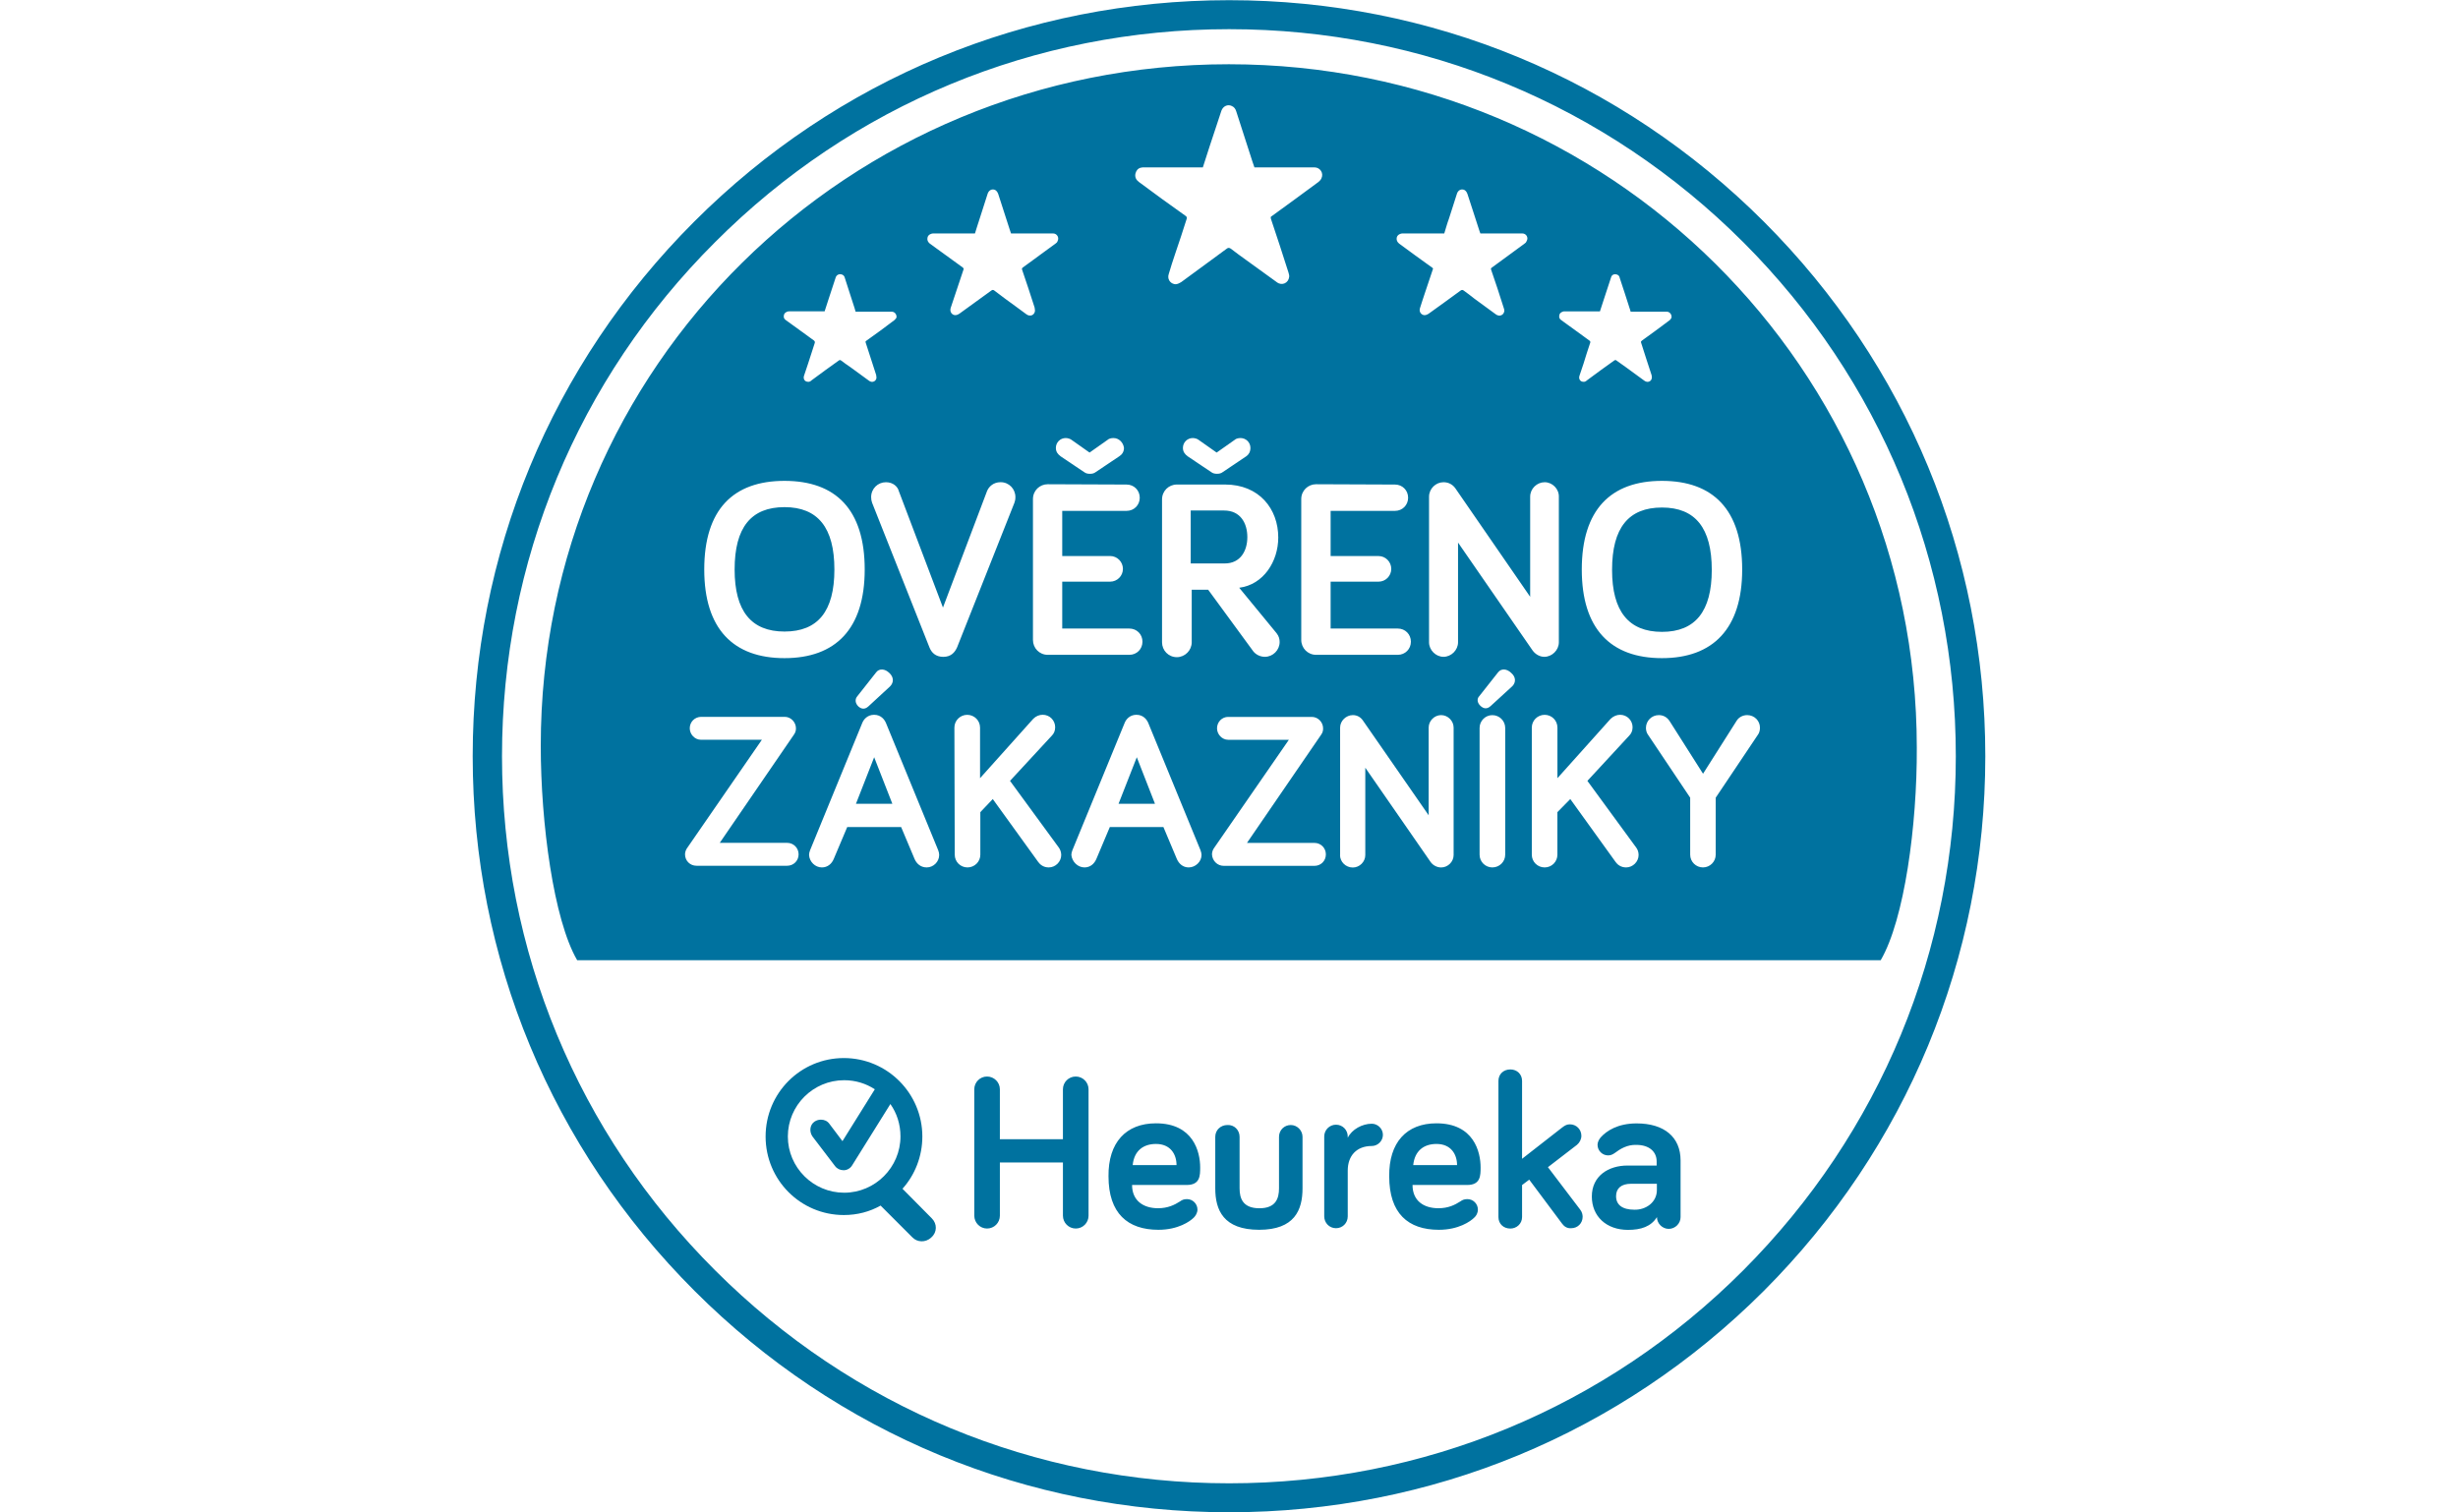 <?xml version="1.0" encoding="utf-8"?>
<!-- Generator: Adobe Illustrator 16.0.3, SVG Export Plug-In . SVG Version: 6.00 Build 0)  -->
<!DOCTYPE svg PUBLIC "-//W3C//DTD SVG 1.1//EN" "http://www.w3.org/Graphics/SVG/1.1/DTD/svg11.dtd">
<svg version="1.1" id="Layer_1" xmlns="http://www.w3.org/2000/svg" xmlns:xlink="http://www.w3.org/1999/xlink" x="0px" y="0px"
	 width="78px" height="48px" viewBox="-15 0 78 48" enable-background="new -15 0 78 48" xml:space="preserve">
<g>
	<path fill="#00729F" d="M40.973,40.967c-4.537,4.536-10.561,7.027-16.968,7.027c-6.408,0-12.431-2.491-16.966-7.027
		C2.502,36.434,0,30.41,0,24c0-6.406,2.492-12.43,7.028-16.965c4.535-4.536,10.558-7.029,16.977-7.029
		c6.408,0,12.431,2.493,16.968,7.029C45.506,11.57,48,17.594,48,24C48,30.41,45.497,36.434,40.973,40.967z M40.32,7.687
		c-4.367-4.364-10.154-6.761-16.316-6.761c-6.161,0-11.959,2.396-16.314,6.761C3.326,12.041,0.93,17.839,0.93,24
		c0,6.163,2.396,11.96,6.761,16.314c4.354,4.354,10.153,6.761,16.314,6.761c6.162,0,11.96-2.397,16.315-6.761
		c4.351-4.363,6.744-10.151,6.744-16.314C47.064,17.839,44.671,12.041,40.32,7.687L40.32,7.687z M44.68,30.475H3.316
		C2.567,29.188,2.16,26.121,2.16,23.67c0-12.057,9.778-21.631,21.834-21.631c12.054,0,21.832,9.639,21.832,21.693
		C45.838,26.186,45.432,29.188,44.68,30.475L44.68,30.475z M33.609,27.125c0,0.225,0.182,0.404,0.408,0.404
		c0.226,0,0.404-0.182,0.404-0.404v-1.35l0.409-0.416l1.44,2c0.054,0.076,0.162,0.17,0.332,0.17c0.213,0,0.396-0.182,0.396-0.394
		c0-0.088-0.028-0.173-0.074-0.233l-1.551-2.12l1.326-1.434c0.063-0.063,0.108-0.149,0.108-0.267c0-0.214-0.17-0.396-0.396-0.396
		l0,0c-0.105,0-0.211,0.043-0.301,0.128l-1.688,1.884v-1.606c0-0.224-0.179-0.405-0.405-0.405c-0.226,0-0.408,0.182-0.408,0.405
		V27.125L33.609,27.125z M31.952,27.125c0,0.225,0.183,0.404,0.405,0.404c0.227,0,0.408-0.182,0.408-0.404v-4.022
		c0-0.225-0.183-0.407-0.408-0.407c-0.224,0-0.405,0.183-0.405,0.407V27.125L31.952,27.125z M31.984,22.406
		c0.097,0.087,0.203,0.107,0.32,0l0.688-0.63c0.105-0.107,0.127-0.278-0.035-0.418c-0.139-0.139-0.32-0.149-0.418-0.021l-0.6,0.76
		C31.867,22.171,31.867,22.301,31.984,22.406z M27.523,27.137c0,0.213,0.18,0.395,0.406,0.395c0.215,0,0.396-0.182,0.396-0.395
		v-2.772l2.075,2.995c0.076,0.105,0.205,0.17,0.332,0.17c0.215,0,0.396-0.182,0.396-0.394v-4.045c0-0.213-0.183-0.396-0.396-0.396
		c-0.215,0-0.396,0.183-0.396,0.396v2.783l-2.086-3.007c-0.072-0.106-0.182-0.172-0.32-0.172c-0.215,0-0.404,0.183-0.404,0.396
		v4.046H27.523z M23.833,27.479h2.878c0.205,0,0.363-0.158,0.363-0.364c0-0.202-0.158-0.364-0.363-0.364H24.57l2.354-3.434
		c0.054-0.074,0.062-0.138,0.062-0.202c0-0.192-0.157-0.363-0.36-0.363h-2.654c-0.192-0.001-0.352,0.159-0.352,0.362
		c0,0.192,0.16,0.364,0.353,0.364H25.9l-2.367,3.425c-0.042,0.053-0.073,0.135-0.073,0.211C23.47,27.318,23.63,27.479,23.833,27.479
		L23.833,27.479z M24.773,20.674c0.086,0.107,0.226,0.171,0.365,0.171c0.256,0,0.469-0.213,0.469-0.47
		c0-0.086-0.021-0.183-0.096-0.278l-1.187-1.444c0.771-0.098,1.239-0.835,1.239-1.595c0-0.909-0.606-1.681-1.688-1.681h-1.53
		c-0.257,0-0.47,0.205-0.47,0.472v4.535c0,0.257,0.203,0.472,0.47,0.472c0.257,0,0.472-0.215,0.472-0.472v-1.668h0.522
		L24.773,20.674L24.773,20.674z M24.68,14.214c0-0.173-0.141-0.312-0.313-0.312c-0.075,0-0.15,0.021-0.181,0.054l-0.578,0.407
		l-0.578-0.407c-0.042-0.032-0.117-0.054-0.182-0.054c-0.17,0-0.31,0.139-0.31,0.312c0,0.127,0.065,0.202,0.15,0.267l0.75,0.503
		c0.052,0.041,0.117,0.052,0.182,0.052c0.063,0,0.128-0.011,0.181-0.053l0.748-0.503C24.625,14.427,24.68,14.341,24.68,14.214
		L24.68,14.214z M19.415,27.529c0.182,0,0.31-0.116,0.375-0.266l0.428-1.015h1.701l0.427,1.015c0.065,0.148,0.192,0.266,0.375,0.266
		c0.215,0,0.407-0.182,0.407-0.394c0-0.044-0.012-0.1-0.032-0.151l-1.659-4.042c-0.042-0.097-0.15-0.257-0.375-0.257
		c-0.213,0-0.331,0.149-0.373,0.257l-1.659,4.042c-0.022,0.053-0.032,0.107-0.032,0.151C19.02,27.35,19.201,27.529,19.415,27.529
		L19.415,27.529z M15.297,27.125c0,0.225,0.181,0.404,0.405,0.404c0.225,0,0.407-0.182,0.407-0.404v-1.35l0.395-0.416l1.444,2
		c0.055,0.076,0.162,0.17,0.332,0.17c0.215,0,0.396-0.182,0.396-0.394c0-0.088-0.031-0.173-0.074-0.233l-1.551-2.12l1.327-1.435
		c0.063-0.063,0.106-0.149,0.106-0.267c0-0.214-0.17-0.396-0.396-0.396l0,0c-0.107,0-0.214,0.043-0.299,0.128L16.1,24.697v-1.606
		c0-0.224-0.182-0.405-0.407-0.405s-0.407,0.182-0.407,0.405L15.297,27.125L15.297,27.125z M11.081,27.529
		c0.182,0,0.312-0.116,0.375-0.266l0.429-1.015h1.711l0.427,1.015c0.065,0.148,0.193,0.266,0.385,0.266
		c0.214,0,0.395-0.182,0.395-0.394c0-0.044-0.01-0.1-0.031-0.151l-1.659-4.042c-0.042-0.097-0.15-0.257-0.375-0.257
		c-0.213,0-0.332,0.149-0.375,0.257l-1.657,4.042c-0.022,0.053-0.032,0.107-0.032,0.151C10.686,27.35,10.868,27.529,11.081,27.529z
		 M13.222,21.358c-0.14-0.138-0.322-0.149-0.418-0.021l-0.599,0.76c-0.075,0.086-0.075,0.214,0.032,0.321
		c0.095,0.085,0.203,0.107,0.32,0l0.685-0.632C13.361,21.669,13.372,21.498,13.222,21.358z M6.888,23.113
		c0,0.192,0.16,0.364,0.353,0.364h1.936l-2.364,3.425c-0.042,0.053-0.075,0.135-0.075,0.211c0,0.205,0.16,0.363,0.364,0.363h2.876
		c0.204,0,0.364-0.158,0.364-0.363c0-0.202-0.16-0.364-0.364-0.364H7.84l2.354-3.434c0.053-0.074,0.064-0.138,0.064-0.202
		c0-0.192-0.16-0.363-0.354-0.363H7.253C7.048,22.75,6.888,22.91,6.888,23.113L6.888,23.113z M7.348,18.074
		c0,1.883,0.92,2.813,2.546,2.813s2.546-0.931,2.546-2.813c0-1.904-0.919-2.813-2.546-2.813C8.268,15.261,7.348,16.17,7.348,18.074z
		 M13.296,9.892h-1.145C12.14,9.849,12.13,9.816,12.12,9.784c-0.107-0.32-0.204-0.642-0.31-0.962
		c-0.012-0.044-0.032-0.087-0.086-0.107c-0.085-0.032-0.17,0-0.203,0.085c-0.075,0.225-0.15,0.46-0.225,0.685
		c-0.043,0.127-0.086,0.267-0.128,0.396h-1.124c-0.021,0-0.042,0-0.064,0.011c-0.053,0.021-0.096,0.053-0.106,0.117
		c-0.012,0.064,0.01,0.117,0.063,0.15c0.3,0.213,0.6,0.438,0.899,0.652c0.022,0.021,0.022,0.032,0.022,0.064
		c-0.075,0.225-0.14,0.438-0.214,0.662c-0.043,0.13-0.085,0.257-0.129,0.385c-0.032,0.088,0.011,0.183,0.106,0.193
		c0.055,0.012,0.097-0.01,0.129-0.042c0.288-0.213,0.578-0.428,0.867-0.631c0.031-0.021,0.043-0.021,0.075,0
		c0.095,0.075,0.192,0.139,0.298,0.213c0.193,0.14,0.397,0.29,0.589,0.43c0.095,0.073,0.225,0.021,0.235-0.098
		c0-0.032-0.01-0.053-0.01-0.085c-0.107-0.341-0.224-0.684-0.332-1.026c-0.01-0.032-0.01-0.043,0.022-0.064
		c0.3-0.215,0.598-0.428,0.888-0.652c0.022-0.022,0.042-0.043,0.064-0.075C13.467,9.999,13.404,9.892,13.296,9.892L13.296,9.892z
		 M13.114,15.304c-0.257,0-0.47,0.204-0.47,0.472c0,0.074,0.01,0.117,0.031,0.182l1.819,4.588c0.065,0.162,0.192,0.3,0.439,0.3
		c0.245,0,0.364-0.138,0.438-0.3l1.819-4.588c0.021-0.056,0.032-0.108,0.032-0.183c0-0.258-0.203-0.472-0.47-0.472
		c-0.235,0-0.375,0.149-0.429,0.279l-1.4,3.7l-1.402-3.7C13.489,15.453,13.349,15.304,13.114,15.304z M18.42,7.409
		c-0.429,0-0.856,0-1.284,0h-0.053c-0.011-0.043-0.032-0.086-0.043-0.128c-0.118-0.375-0.245-0.75-0.363-1.124
		c-0.022-0.053-0.043-0.095-0.097-0.128c-0.095-0.043-0.192,0-0.235,0.107c-0.085,0.268-0.171,0.535-0.257,0.802
		c-0.053,0.15-0.096,0.311-0.15,0.471h-1.315c-0.022,0-0.054,0-0.075,0.012c-0.064,0.021-0.107,0.063-0.117,0.127
		c-0.012,0.075,0.01,0.128,0.075,0.183c0.352,0.256,0.694,0.501,1.047,0.759c0.022,0.021,0.033,0.032,0.022,0.064
		c-0.085,0.256-0.172,0.513-0.257,0.77c-0.053,0.15-0.097,0.3-0.15,0.449c-0.032,0.108,0.022,0.204,0.118,0.226
		c0.064,0.01,0.107-0.012,0.16-0.045c0.342-0.245,0.674-0.49,1.017-0.737c0.032-0.021,0.054-0.021,0.085,0
		c0.119,0.086,0.224,0.171,0.342,0.258c0.225,0.17,0.461,0.33,0.685,0.502c0.119,0.085,0.257,0.022,0.269-0.117
		c0-0.032-0.012-0.064-0.012-0.098c-0.128-0.395-0.258-0.802-0.396-1.198c-0.01-0.032-0.01-0.054,0.021-0.074
		c0.342-0.258,0.696-0.503,1.039-0.76c0.032-0.022,0.053-0.043,0.063-0.075C18.623,7.538,18.538,7.409,18.42,7.409z M20.334,13.902
		c-0.075,0-0.149,0.021-0.182,0.054l-0.577,0.407l-0.577-0.407c-0.043-0.032-0.118-0.054-0.182-0.054c-0.17,0-0.31,0.139-0.31,0.312
		c0,0.127,0.064,0.202,0.15,0.267l0.749,0.503c0.053,0.042,0.118,0.053,0.182,0.053c0.063,0,0.128-0.011,0.181-0.053l0.75-0.503
		c0.085-0.054,0.149-0.14,0.149-0.267C20.645,14.041,20.506,13.902,20.334,13.902L20.334,13.902z M18.249,15.368
		c-0.257,0-0.47,0.202-0.47,0.47v4.472c0,0.258,0.203,0.472,0.47,0.472h2.588c0.237,0,0.417-0.182,0.417-0.417
		c0-0.236-0.181-0.417-0.417-0.417h-2.129V18.46h1.519c0.225,0,0.407-0.182,0.407-0.406c0-0.224-0.182-0.408-0.406-0.408h-1.52
		v-1.433h2.043c0.235,0,0.417-0.183,0.417-0.417c0-0.235-0.182-0.418-0.417-0.418L18.249,15.368L18.249,15.368z M26.711,5.312
		h-1.904c-0.021-0.064-0.043-0.128-0.063-0.183C24.572,4.595,24.4,4.071,24.23,3.535c-0.022-0.075-0.064-0.138-0.139-0.17
		c-0.128-0.065-0.278,0-0.332,0.149c-0.128,0.375-0.246,0.76-0.375,1.134L23.17,5.312h-1.861c-0.032,0-0.075,0-0.107,0.01
		c-0.096,0.022-0.15,0.098-0.172,0.192c-0.021,0.107,0.022,0.194,0.107,0.258c0.492,0.364,0.984,0.727,1.488,1.081
		c0.042,0.032,0.042,0.053,0.031,0.096c-0.118,0.364-0.235,0.738-0.363,1.102c-0.075,0.215-0.14,0.429-0.204,0.642
		c-0.053,0.15,0.032,0.29,0.172,0.322c0.085,0.021,0.15-0.022,0.225-0.064c0.48-0.353,0.962-0.707,1.444-1.06
		c0.042-0.032,0.075-0.032,0.127,0c0.16,0.128,0.332,0.247,0.492,0.364c0.322,0.235,0.652,0.47,0.975,0.705
		c0.158,0.117,0.363,0.022,0.385-0.17c0.009-0.043-0.01-0.098-0.021-0.14c-0.182-0.567-0.363-1.134-0.556-1.701
		c-0.013-0.053-0.013-0.075,0.032-0.095c0.492-0.354,0.982-0.717,1.477-1.081c0.041-0.032,0.076-0.075,0.094-0.118
		C27.01,5.494,26.893,5.312,26.711,5.312L26.711,5.312z M26.764,15.368c-0.256,0-0.471,0.202-0.471,0.47v4.472
		c0,0.258,0.206,0.472,0.471,0.472h2.592c0.234,0,0.416-0.182,0.416-0.417c0-0.236-0.182-0.417-0.416-0.417h-2.131V18.46h1.521
		c0.223,0,0.403-0.182,0.403-0.406c0-0.224-0.182-0.407-0.403-0.407h-1.521v-1.434h2.043c0.234,0,0.416-0.183,0.416-0.417
		c0-0.235-0.182-0.418-0.416-0.418L26.764,15.368L26.764,15.368z M33.311,7.409c-0.428,0-0.854,0-1.281,0h-0.053
		c-0.013-0.043-0.035-0.086-0.045-0.128c-0.117-0.375-0.246-0.75-0.365-1.124c-0.02-0.053-0.043-0.096-0.096-0.128
		c-0.095-0.043-0.193,0-0.234,0.107C31.15,6.404,31.064,6.67,30.98,6.938c-0.057,0.15-0.098,0.311-0.149,0.471h-1.315
		c-0.023,0-0.054,0-0.076,0.012c-0.064,0.021-0.106,0.063-0.119,0.127c-0.008,0.075,0.013,0.128,0.078,0.183
		c0.34,0.257,0.692,0.502,1.045,0.76c0.035,0.021,0.035,0.032,0.022,0.064c-0.085,0.256-0.17,0.513-0.258,0.77
		c-0.054,0.15-0.095,0.3-0.146,0.449C30.025,9.881,30.082,9.977,30.18,10c0.053,0.01,0.104-0.012,0.157-0.045
		c0.345-0.245,0.677-0.49,1.017-0.737c0.033-0.021,0.055-0.021,0.09,0c0.117,0.086,0.234,0.171,0.34,0.258
		c0.224,0.17,0.459,0.33,0.686,0.502c0.117,0.085,0.256,0.022,0.268-0.117c0-0.032-0.012-0.064-0.023-0.098
		c-0.126-0.395-0.255-0.802-0.395-1.197c-0.012-0.032-0.012-0.054,0.021-0.074c0.344-0.258,0.696-0.503,1.037-0.76
		c0.035-0.022,0.053-0.043,0.064-0.075C33.516,7.538,33.428,7.409,33.311,7.409L33.311,7.409z M34.018,15.304
		c-0.246,0-0.461,0.204-0.461,0.46v3.176l-2.375-3.444c-0.084-0.118-0.214-0.192-0.375-0.192c-0.244,0-0.459,0.204-0.459,0.46v4.621
		c0,0.247,0.215,0.46,0.459,0.46c0.246,0,0.461-0.213,0.461-0.46v-3.166l2.365,3.423c0.085,0.118,0.223,0.203,0.373,0.203
		c0.246,0,0.461-0.213,0.461-0.46v-4.609C34.479,15.518,34.262,15.304,34.018,15.304L34.018,15.304z M37.891,9.892h-1.146
		c-0.009-0.043-0.021-0.075-0.032-0.107c-0.105-0.32-0.203-0.642-0.313-0.962c-0.008-0.044-0.028-0.087-0.082-0.107
		c-0.088-0.032-0.17,0-0.193,0.085c-0.076,0.225-0.148,0.46-0.225,0.685c-0.043,0.128-0.088,0.268-0.129,0.396H34.65
		c-0.024,0-0.045,0-0.065,0.011c-0.053,0.021-0.097,0.053-0.104,0.117c-0.013,0.064,0.01,0.117,0.063,0.15
		c0.299,0.213,0.6,0.438,0.898,0.652c0.021,0.021,0.031,0.032,0.021,0.064c-0.073,0.225-0.147,0.438-0.212,0.662
		c-0.043,0.13-0.088,0.257-0.129,0.385c-0.032,0.087,0.012,0.183,0.105,0.192c0.053,0.012,0.098-0.01,0.129-0.042
		c0.289-0.213,0.576-0.428,0.867-0.631c0.032-0.021,0.053-0.021,0.073,0c0.097,0.075,0.205,0.139,0.3,0.213
		c0.193,0.14,0.396,0.29,0.588,0.43c0.1,0.073,0.227,0.021,0.234-0.098c0-0.032,0-0.053-0.009-0.085
		c-0.109-0.342-0.228-0.685-0.332-1.026c-0.013-0.032,0-0.043,0.022-0.064c0.301-0.215,0.588-0.428,0.887-0.652
		c0.021-0.022,0.041-0.043,0.054-0.075C38.061,9.999,37.996,9.892,37.891,9.892z M37.74,15.261c-1.629,0-2.545,0.92-2.545,2.813
		c0,1.883,0.916,2.813,2.545,2.813c1.615,0,2.545-0.931,2.545-2.813C40.285,16.17,39.355,15.261,37.74,15.261z M40.445,22.695
		c-0.148,0-0.278,0.075-0.344,0.192l-1.058,1.669l-1.06-1.669c-0.075-0.117-0.192-0.192-0.344-0.192
		c-0.226,0-0.408,0.183-0.408,0.407c0,0.075,0.023,0.16,0.064,0.213l1.34,2.001v1.809c0,0.225,0.184,0.404,0.406,0.404
		s0.404-0.182,0.404-0.404v-1.809l1.341-2.001c0.041-0.053,0.063-0.138,0.063-0.213C40.854,22.878,40.672,22.695,40.445,22.695
		L40.445,22.695z M37.74,20.053c-1.059,0-1.584-0.652-1.584-1.967c0-1.339,0.525-1.979,1.584-1.979c1.058,0,1.58,0.651,1.58,1.979
		C39.32,19.4,38.798,20.053,37.74,20.053L37.74,20.053z M11.478,18.074c0,1.326-0.524,1.969-1.583,1.969s-1.583-0.652-1.583-1.969
		c0-1.337,0.524-1.979,1.583-1.979S11.478,16.747,11.478,18.074L11.478,18.074z M13.317,25.509h-1.155l0.578-1.477L13.317,25.509z
		 M21.651,25.509h-1.156l0.579-1.477L21.651,25.509z M22.785,16.202h1.059c0.523,0,0.738,0.407,0.738,0.845
		c0,0.43-0.215,0.835-0.717,0.835h-1.08V16.202z"/>
	<path fill="#00729F" d="M19.543,38.581c0,0.226-0.181,0.408-0.406,0.408c-0.225,0-0.407-0.183-0.407-0.408v-1.688h-2.001v1.688
		c0,0.226-0.182,0.408-0.407,0.408c-0.223,0-0.405-0.183-0.405-0.408V34.57c0-0.225,0.182-0.405,0.405-0.405
		c0.225,0,0.407,0.183,0.407,0.405v1.584h2.001V34.57c0-0.225,0.182-0.405,0.407-0.405c0.225,0,0.406,0.183,0.406,0.405V38.581z
		 M21.683,35.65c1.187,0,1.402,0.908,1.402,1.398c0,0.26,0,0.559-0.429,0.559h-1.732c0,0.502,0.363,0.738,0.823,0.738
		c0.312,0,0.524-0.105,0.696-0.215c0.075-0.054,0.128-0.074,0.225-0.074c0.181,0,0.331,0.15,0.331,0.332
		c0,0.106-0.063,0.203-0.118,0.256c-0.117,0.117-0.492,0.385-1.122,0.385c-0.974,0-1.583-0.521-1.583-1.697
		C20.164,36.26,20.731,35.65,21.683,35.65 M20.944,36.977h1.391c0-0.344-0.192-0.672-0.652-0.672
		C21.276,36.305,20.987,36.527,20.944,36.977 M24.336,36.08v1.634c0,0.323,0.106,0.632,0.63,0.632c0.517,0,0.621-0.309,0.621-0.632
		V36.08c0-0.217,0.17-0.376,0.373-0.376s0.373,0.171,0.373,0.376v1.634c0,0.688-0.252,1.315-1.377,1.315
		c-1.135,0-1.392-0.629-1.392-1.315V36.08c0-0.217,0.172-0.376,0.385-0.376C24.165,35.691,24.336,35.863,24.336,36.08
		 M27.768,36.109c0.131-0.268,0.463-0.446,0.762-0.446c0.191,0,0.354,0.159,0.354,0.353c0,0.191-0.16,0.354-0.354,0.354
		c-0.481,0-0.762,0.309-0.762,0.781v1.451c0,0.219-0.17,0.377-0.373,0.377c-0.213,0-0.373-0.172-0.373-0.377l0,0v-2.533
		c0-0.213,0.172-0.375,0.373-0.375c0.215,0,0.373,0.171,0.373,0.375V36.109L27.768,36.109z M30.583,35.65
		c1.187,0,1.401,0.908,1.401,1.398c0,0.26,0,0.559-0.426,0.559h-1.734c0,0.502,0.354,0.738,0.822,0.738
		c0.313,0,0.522-0.105,0.693-0.215c0.077-0.054,0.131-0.074,0.227-0.074c0.184,0,0.332,0.15,0.332,0.332
		c0,0.106-0.053,0.203-0.117,0.256c-0.117,0.117-0.493,0.385-1.122,0.385c-0.976,0-1.575-0.521-1.575-1.697
		C29.072,36.26,29.631,35.65,30.583,35.65 M29.846,36.977h1.391c0-0.344-0.194-0.672-0.652-0.672
		C30.178,36.305,29.891,36.527,29.846,36.977 M34.572,38.837l-1.045-1.399L33.3,37.609v1.017c0,0.212-0.174,0.364-0.372,0.364
		c-0.219,0-0.378-0.152-0.378-0.364v-4.321c0-0.215,0.159-0.365,0.378-0.365c0.211,0,0.372,0.15,0.372,0.365v2.471l1.271-0.992
		c0.099-0.077,0.16-0.102,0.248-0.102c0.203,0,0.363,0.162,0.363,0.364c0,0.108-0.053,0.215-0.141,0.288l-0.92,0.708l1.025,1.349
		c0.057,0.073,0.076,0.159,0.076,0.225c0,0.205-0.158,0.363-0.363,0.363C34.73,38.989,34.637,38.925,34.572,38.837 M36.242,36.592
		c-0.077,0.053-0.131,0.076-0.213,0.076c-0.182,0-0.334-0.152-0.334-0.335c0-0.073,0.035-0.158,0.097-0.233
		c0.19-0.213,0.546-0.447,1.144-0.447c0.869,0,1.394,0.429,1.394,1.176v1.798c0,0.203-0.171,0.373-0.377,0.373
		c-0.199,0-0.373-0.17-0.373-0.373c-0.19,0.3-0.502,0.405-0.92,0.405c-0.685,0-1.146-0.43-1.146-1.059
		c0-0.652,0.525-0.983,1.133-0.983h0.924v-0.13c0-0.309-0.235-0.525-0.645-0.525C36.639,36.324,36.412,36.463,36.242,36.592
		 M37.578,37.768v-0.199h-0.822c-0.309,0-0.473,0.146-0.473,0.394c0,0.269,0.193,0.429,0.582,0.429
		C37.234,38.4,37.578,38.154,37.578,37.768"/>
	<path fill="#00729F" d="M14.569,38.666l-0.93-0.939l0,0c0.395-0.44,0.63-1.028,0.63-1.658c0-1.368-1.112-2.49-2.492-2.49
		c-1.369,0-2.482,1.109-2.482,2.49c0,1.383,1.113,2.492,2.482,2.492c0.428,0,0.823-0.105,1.167-0.3l1.005,1.005
		c0.16,0.17,0.427,0.17,0.599,0.012c0,0,0,0,0.011-0.012C14.741,39.105,14.741,38.837,14.569,38.666z M10.001,36.068
		c0-0.986,0.802-1.786,1.786-1.786c0.364,0,0.695,0.106,0.974,0.288l-1.027,1.646l-0.417-0.553
		c-0.064-0.088-0.161-0.129-0.267-0.129c-0.075,0-0.14,0.021-0.204,0.063c-0.15,0.105-0.17,0.317-0.063,0.471l0.716,0.939
		c0.064,0.085,0.162,0.131,0.267,0.131h0.012c0.107,0,0.213-0.065,0.268-0.162l1.209-1.938c0.203,0.288,0.32,0.641,0.32,1.027
		c0,0.981-0.802,1.787-1.787,1.787S10.001,37.05,10.001,36.068z"/>
</g>
</svg>
